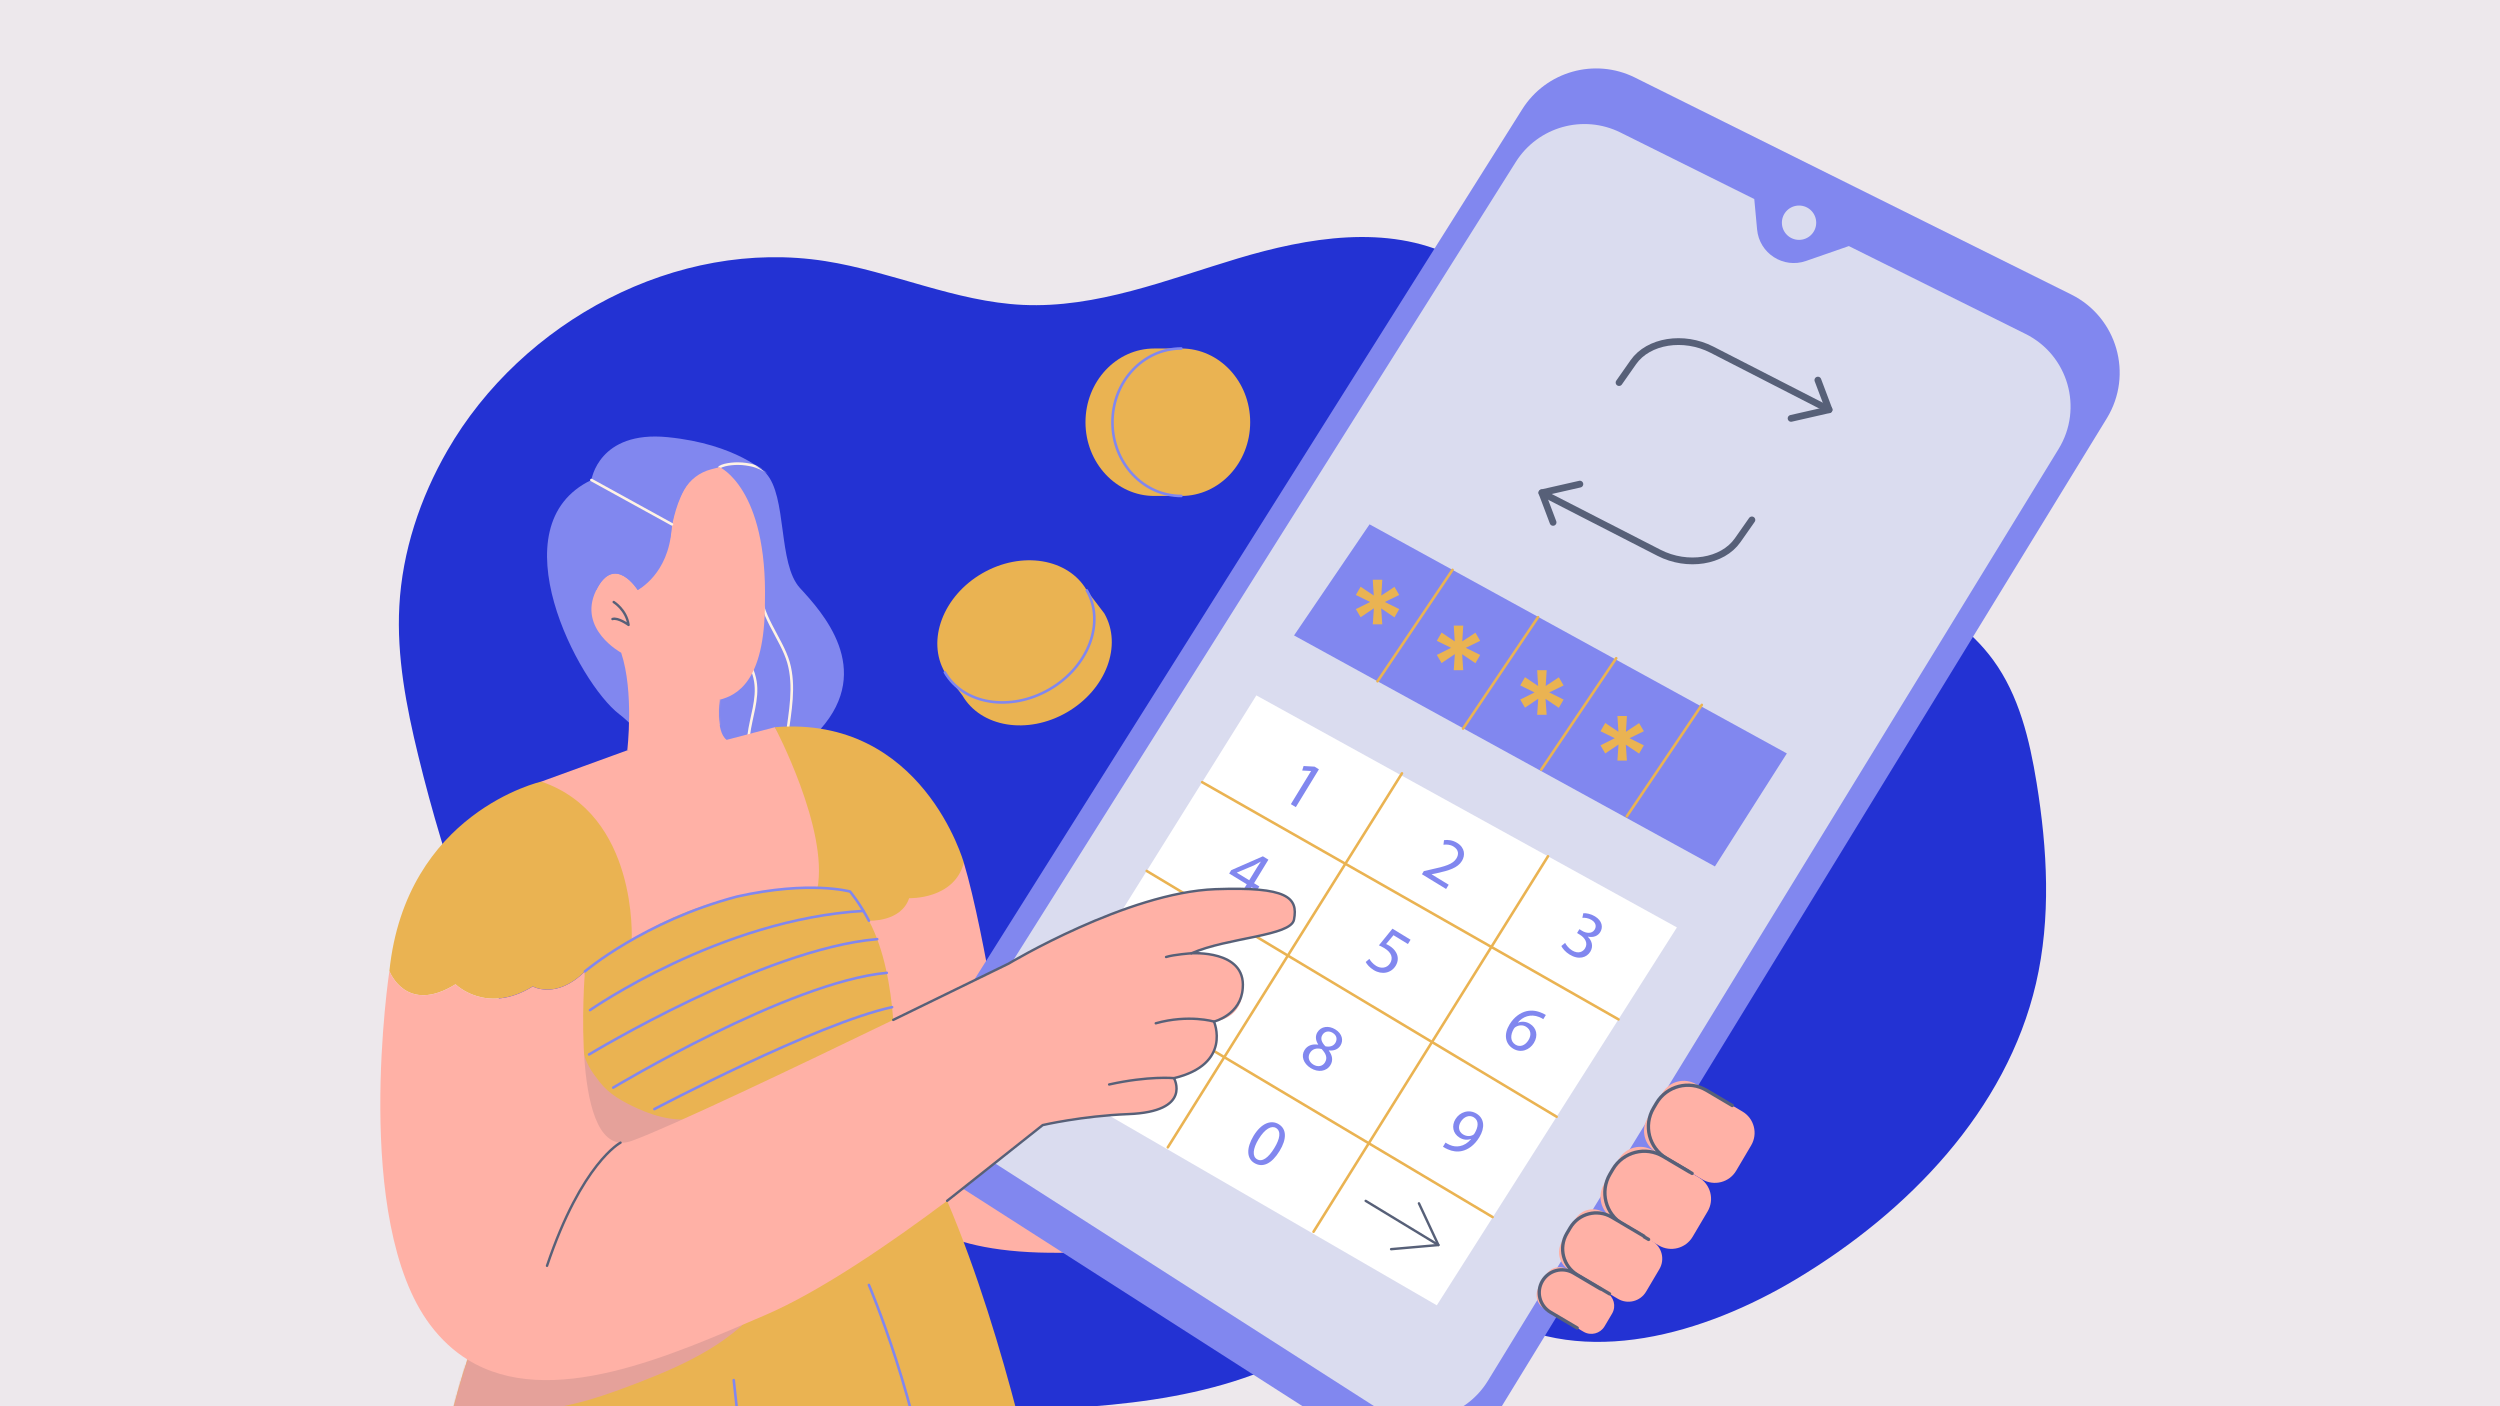 <svg width="1920" height="1080" viewBox="0 0 1920 1080" fill="none" xmlns="http://www.w3.org/2000/svg">
<rect x="0" y="0" width="1920" height="1080" fill="#333333" stroke="none"/>
<g clip-path="url(#clip0_1_12)">
<rect width="1920" height="1080" fill="white"/>
<path d="M1920 0H0V1080H1920V0Z" fill="#EDE8EC"/>
<mask id="mask0_1_12" style="mask-type:luminance" maskUnits="userSpaceOnUse" x="0" y="0" width="1920" height="1080">
<path d="M1920 0H0V1080H1920V0Z" fill="white"/>
</mask>
<g mask="url(#mask0_1_12)">
<path d="M359.68 708.16C344.58 666.22 331.72 623.47 321.18 580.16C312.03 542.59 304.59 504.11 306.68 465.5C308.95 423.53 322.58 382.55 343.54 346.12C400.91 246.43 520 182.71 633.64 200.5C684.97 208.53 733.64 231.71 785.54 234.16C842.04 236.82 896.29 214.79 950.47 198.54C1004.64 182.29 1065.28 172.1 1116.1 196.93C1159.61 218.19 1187.56 260.93 1219.37 297.44C1264.18 348.88 1320.15 390.56 1382.27 418.76C1435.38 442.87 1496.37 459.83 1530.77 506.93C1550.63 534.13 1558.73 568.05 1564.13 601.3C1572.41 652.31 1575.33 705 1563.62 755.33C1540.93 852.84 1465.41 930.89 1379.52 982.35C1308.83 1024.7 1216.75 1051.5 1145.89 1009.44C1123.41 996.1 1098.05 989.25 1073.37 997.88C1048.69 1006.51 1027.72 1023.06 1005.03 1036.05C931.31 1078.24 842.43 1081.56 757.52 1083.81C716.05 1084.91 673.19 1085.77 634.78 1070.09C609.74 1059.87 587.95 1043.11 567.42 1025.49C470.94 942.69 402.76 827.79 359.68 708.17V708.16Z" fill="#2332D3"/>
<path d="M774.599 840.92C774.599 840.92 756.799 717.73 740.229 662.62L667.319 707.09L684.139 884.35C684.139 884.35 651.629 1004.32 949.869 946.32L936.699 817.53L774.589 840.91L774.599 840.92Z" fill="#FFB1A6"/>
<path d="M1255.69 59.59L1590.7 226.16C1625.95 243.69 1638.6 287.67 1618.04 321.25L1146.01 1091.99C1126.39 1124.03 1084.28 1133.7 1052.64 1113.44L729.8 906.67C698.78 886.8 689.59 845.63 709.21 814.46L1169.07 83.91C1187.42 54.76 1224.86 44.25 1255.69 59.58V59.59Z" fill="#8187EF"/>
<path d="M1244.56 101.79L1347.28 152.87L1349.45 176.27C1351.15 194.6 1369.59 206.48 1386.98 200.43L1419.91 188.98L1555.64 256.47C1588.38 272.75 1600.12 313.59 1581.02 344.77L1142.71 1060.45C1124.49 1090.2 1085.39 1099.18 1056.01 1080.37L756.23 888.37C727.43 869.92 718.89 831.69 737.11 802.75L1164.13 124.38C1181.17 97.32 1215.93 87.55 1244.57 101.79H1244.56Z" fill="#DADCEF"/>
<path d="M964.879 534.06L1287.86 712.26L1103.47 1002.49L786.859 819.12L964.879 534.06Z" fill="white"/>
<path d="M1381.67 184.22C1388.95 184.22 1394.85 178.319 1394.85 171.04C1394.85 163.761 1388.95 157.86 1381.67 157.86C1374.39 157.86 1368.49 163.761 1368.49 171.04C1368.49 178.319 1374.39 184.22 1381.67 184.22Z" fill="#DADCEF"/>
<path d="M1243.44 293.81L1254.39 278.18C1265.94 261.69 1292.96 257.37 1314.74 268.54L1404.72 314.67" stroke="#576078" stroke-width="5.22" stroke-linecap="round" stroke-linejoin="round"/>
<path d="M1396.13 291.92L1404.71 314.67L1375.56 321.31" stroke="#576078" stroke-width="5.22" stroke-linecap="round" stroke-linejoin="round"/>
<path d="M1345.45 399.3L1334.5 414.93C1322.95 431.42 1295.93 435.74 1274.15 424.57L1184.17 378.44" stroke="#576078" stroke-width="5.22" stroke-linecap="round" stroke-linejoin="round"/>
<path d="M1192.75 401.19L1184.17 378.44L1213.33 371.81" stroke="#576078" stroke-width="5.22" stroke-linecap="round" stroke-linejoin="round"/>
<path d="M1051.82 402.69L1372.3 578.63L1317.05 665.43L993.82 488.02L1051.82 402.69Z" fill="#8187EF"/>
<path d="M1070.93 474.13L1060.73 467.25L1061.59 479.5H1054.29L1055.15 467.15L1044.95 474.03L1041.3 467.8L1052.25 462.32L1041.3 456.95L1044.95 450.61L1055.05 457.38L1054.3 445.24H1061.6L1060.85 457.38L1070.95 450.72L1074.6 456.95L1063.54 462.32L1074.6 467.8L1070.95 474.14L1070.93 474.13Z" fill="#EAB352"/>
<path d="M1133.11 509.33L1122.91 502.45L1123.77 514.7H1116.47L1117.33 502.35L1107.13 509.23L1103.48 503L1114.43 497.52L1103.48 492.15L1107.13 485.81L1117.23 492.58L1116.48 480.44H1123.78L1123.03 492.58L1133.13 485.92L1136.78 492.15L1125.72 497.52L1136.78 503L1133.13 509.34L1133.11 509.33Z" fill="#EAB352"/>
<path d="M1197.17 543.59L1186.97 536.71L1187.83 548.96H1180.53L1181.39 536.61L1171.19 543.49L1167.54 537.26L1178.49 531.78L1167.54 526.41L1171.19 520.07L1181.29 526.84L1180.54 514.7H1187.84L1187.09 526.84L1197.19 520.18L1200.84 526.41L1189.78 531.78L1200.84 537.26L1197.19 543.6L1197.17 543.59Z" fill="#EAB352"/>
<path d="M1258.81 578.76L1248.61 571.88L1249.47 584.13H1242.17L1243.03 571.78L1232.83 578.66L1229.18 572.43L1240.13 566.95L1229.18 561.58L1232.83 555.24L1242.93 562.01L1242.18 549.87H1249.48L1248.73 562.01L1258.83 555.35L1262.48 561.58L1251.42 566.95L1262.48 572.43L1258.83 578.77L1258.81 578.76Z" fill="#EAB352"/>
<path d="M1115.53 437.66L1057.94 523.22" stroke="#EAB352" stroke-width="2" stroke-linecap="round" stroke-linejoin="round"/>
<path d="M1181.21 473.98L1123.62 559.54" stroke="#EAB352" stroke-width="2" stroke-linecap="round" stroke-linejoin="round"/>
<path d="M1241.26 505.52L1183.67 591.08" stroke="#EAB352" stroke-width="2" stroke-linecap="round" stroke-linejoin="round"/>
<path d="M1306.99 541.35L1249.4 626.91" stroke="#EAB352" stroke-width="2" stroke-linecap="round" stroke-linejoin="round"/>
<path d="M1006.89 592.17L1006.8 592.12L1000.08 591.76L1001.15 588.3L1009.58 588.78L1012.93 590.83L995.18 619.9L991.38 617.58L1006.89 592.18V592.17Z" fill="#8187EF"/>
<path d="M1092.04 671.42L1093.51 669L1098.42 667.89C1110.16 665.36 1115.81 663.65 1118.53 659.29C1120.33 656.34 1120.57 652.74 1116.23 650.09C1113.59 648.48 1110.58 648.48 1108.56 648.78L1109 645.24C1112.05 644.77 1115.68 645.26 1119.03 647.31C1125.29 651.13 1125.31 657.04 1122.77 661.2C1119.49 666.57 1112.95 668.53 1103.22 670.69L1099.58 671.42L1099.53 671.51L1112.59 679.48L1110.6 682.74L1092.04 671.41V671.42Z" fill="#8187EF"/>
<path d="M1202.01 724.14C1202.69 725.54 1204.6 728.24 1207.33 729.91C1212.38 733 1215.92 730.73 1217.34 728.29C1219.78 724.19 1217.18 720.21 1213.38 717.89L1211.19 716.55L1212.99 713.6L1215.18 714.94C1218.04 716.69 1222.57 717.42 1224.67 713.98C1226.09 711.65 1225.87 708.7 1222.25 706.48C1219.92 705.06 1217.06 704.72 1215.26 704.85L1215.98 701.36C1218.18 701.17 1221.82 701.85 1224.95 703.77C1230.67 707.26 1231.19 712.25 1229.04 715.78C1227.21 718.78 1223.87 720.23 1219.5 719.35L1219.45 719.44C1222.59 722.34 1223.86 726.8 1221.38 730.87C1218.54 735.52 1212.43 737.38 1205.46 733.12C1202.2 731.13 1199.96 728.35 1199.1 726.54L1202.03 724.15L1202.01 724.14Z" fill="#8187EF"/>
<path d="M952.69 687.03L957.52 679.11L944.01 670.87L945.59 668.28L969.89 657.64L974.14 660.23L963.11 678.3L967.18 680.78L965.3 683.87L961.23 681.39L956.4 689.31L952.69 687.04V687.03ZM959.41 676.03L965.33 666.33C966.26 664.81 967.23 663.32 968.25 661.85L968.12 661.77C966.19 662.92 964.71 663.74 963.08 664.59L949.94 670.13L949.89 670.22L959.42 676.04L959.41 676.03Z" fill="#8187EF"/>
<path d="M1081.28 725.01L1070.19 718.24L1064.51 725.03C1065.24 725.35 1065.92 725.64 1066.99 726.3C1069.23 727.67 1071.16 729.52 1072.3 731.69C1073.79 734.38 1074.14 738.03 1071.9 741.7C1068.43 747.38 1061.32 748.87 1055.02 745.02C1051.84 743.08 1049.71 740.55 1048.87 738.81L1051.68 736.41C1052.45 737.86 1054.27 740.2 1056.91 741.82C1060.62 744.09 1065.27 743.61 1067.65 739.72C1069.9 735.94 1069.03 731.72 1063.22 728.17C1061.57 727.16 1060.16 726.55 1059 726.03L1069.4 713.22L1083.31 721.71L1081.29 725.02L1081.28 725.01Z" fill="#8187EF"/>
<path d="M1185.24 782.73C1184.46 782.19 1183.41 781.61 1182.18 781.11C1175.38 778.37 1169.36 780.89 1165.77 785.27L1165.9 785.35C1168.41 784.36 1171.75 784.32 1174.97 786.28C1180.11 789.42 1181.47 795.34 1178 801.02C1174.75 806.34 1168.13 809.05 1162.09 805.37C1155.87 801.58 1154.75 794.26 1159.37 786.7C1162.86 780.98 1167.68 777.71 1172.29 776.6C1176.15 775.7 1180.27 776.19 1184.21 777.99C1185.48 778.52 1186.49 779.08 1187.21 779.51L1185.24 782.73ZM1173.88 798.82C1176.42 794.66 1175.58 790.71 1171.95 788.5C1169.58 787.05 1166.49 787.19 1164.13 788.64C1163.59 788.92 1163.05 789.4 1162.62 790.11C1159.79 794.95 1159.82 799.82 1163.94 802.33C1167.34 804.41 1171.34 802.98 1173.88 798.82Z" fill="#8187EF"/>
<path d="M923.25 732.46L921.67 735.05L892.85 753.8L888.78 751.32L917.09 733.3L917.14 733.21L902.92 724.53L904.91 721.27L923.25 732.46Z" fill="#8187EF"/>
<path d="M1001.81 806.55C1004.05 802.88 1007.82 801.63 1012.33 802.29L1012.37 802.13C1010.08 798.64 1010.22 795.29 1011.75 792.79C1014.56 788.18 1020.36 787.43 1025.46 790.54C1031.1 793.98 1031.76 799.23 1029.54 802.86C1028.04 805.32 1025.22 807.22 1020.61 806.74L1020.53 806.87C1023.28 810.51 1023.96 814.43 1021.8 817.96C1018.71 823.01 1012.3 823.76 1006.76 820.38C1000.68 816.67 999.22 810.81 1001.82 806.56L1001.81 806.55ZM1017.57 815.93C1019.73 812.4 1018.3 809.2 1015.05 805.68C1011.05 804.59 1007.85 805.71 1006.16 808.48C1004.22 811.35 1004.88 815.31 1008.59 817.58C1012.12 819.74 1015.74 818.94 1017.57 815.94V815.93ZM1015.62 794.79C1013.85 797.7 1015.08 800.6 1017.89 803.54C1020.91 804.22 1023.93 803.6 1025.54 800.97C1026.96 798.64 1027.05 795.38 1023.51 793.23C1020.25 791.24 1017.15 792.29 1015.62 794.8V794.79Z" fill="#8187EF"/>
<path d="M1110.16 877.5C1110.95 878.11 1111.99 878.62 1113.42 879.3C1115.89 880.38 1118.61 880.75 1121.22 880.2C1124.21 879.63 1127.15 877.93 1129.79 874.81L1129.66 874.73C1126.85 875.71 1123.81 875.46 1120.91 873.68C1115.68 870.49 1114.73 864.5 1117.76 859.54C1121.12 854.04 1128.05 851.64 1134 855.27C1139.95 858.9 1140.67 865.97 1136.13 873.39C1132.23 879.79 1127.35 882.95 1122.79 883.97C1119.22 884.8 1115.31 884.25 1111.96 882.7C1110.39 882.05 1109.11 881.33 1108.2 880.71L1110.17 877.49L1110.16 877.5ZM1121.8 861.65C1119.59 865.27 1120.22 869.16 1123.62 871.23C1126.26 872.84 1129.11 872.8 1131.2 871.68C1131.64 871.46 1132.05 871.09 1132.43 870.47C1135.46 865.51 1135.95 860.58 1131.83 858.07C1128.48 856.02 1124.3 857.53 1121.79 861.64L1121.8 861.65Z" fill="#8187EF"/>
<path d="M982.7 883.98C976.67 893.86 969.67 897.08 963.23 893.15C957.55 889.68 956.95 882.01 962.73 872.34C968.68 862.59 976.16 859.79 982.07 863.39C988.2 867.13 988.35 874.72 982.7 883.97V883.98ZM966.64 874.79C962.03 882.35 961.73 888.06 965.31 890.25C969.34 892.71 974.12 889.18 978.66 881.76C983.03 874.6 984.06 868.79 979.99 866.3C976.55 864.2 971.48 866.87 966.64 874.79Z" fill="#8187EF"/>
<path d="M1076.71 593.93L896.899 881.13" stroke="#EAB352" stroke-width="2" stroke-linecap="round" stroke-linejoin="round"/>
<path d="M1188.85 657.64L1008.8 945.96" stroke="#EAB352" stroke-width="2" stroke-linecap="round" stroke-linejoin="round"/>
<path d="M923.25 600.72L1243 782.88" stroke="#EAB352" stroke-width="2" stroke-linecap="round" stroke-linejoin="round"/>
<path d="M880.67 668.9L1195.48 857.66" stroke="#EAB352" stroke-width="2" stroke-linecap="round" stroke-linejoin="round"/>
<path d="M1146.31 934.7L831.54 747.15" stroke="#EAB352" stroke-width="2" stroke-linecap="round" stroke-linejoin="round"/>
<path d="M1048.85 922.28L1104.68 956.18" stroke="#576078" stroke-width="1.87" stroke-linecap="round" stroke-linejoin="round"/>
<path d="M1089.74 924.17L1104.68 956.18L1068.38 959.36" stroke="#576078" stroke-width="1.87" stroke-linecap="round" stroke-linejoin="round"/>
<path d="M588.19 363.4C604.74 381.19 597.2 432.94 614.4 451.63C631.6 470.32 671.22 513.68 630.1 560.03C615.9 578.72 648.15 623.58 648.15 623.58L526.93 628.81C526.93 628.81 507 572.43 475.6 548.51C444.2 524.59 380.75 403.78 454.21 368.64C454.21 368.64 459.64 330.51 512.72 335.74C565.8 340.97 588.19 363.4 588.19 363.4Z" fill="#8187EF"/>
<mask id="mask1_1_12" style="mask-type:luminance" maskUnits="userSpaceOnUse" x="420" y="335" width="229" height="294">
<path d="M588.19 363.4C604.74 381.19 597.2 432.94 614.4 451.63C631.6 470.32 671.22 513.68 630.1 560.03C615.9 578.72 648.15 623.58 648.15 623.58L526.93 628.81C526.93 628.81 507 572.43 475.6 548.51C444.2 524.59 380.75 403.78 454.21 368.64C454.21 368.64 459.64 330.51 512.72 335.74C565.8 340.97 588.19 363.4 588.19 363.4Z" fill="white"/>
</mask>
<g mask="url(#mask1_1_12)">
<path d="M584.4 451.4C582.07 470.61 600.33 490.25 605.59 508.87C610.73 527.1 606.8 546.46 604.31 565.23C601.81 584 601.18 604.53 611.67 620.29C615.18 625.57 619.98 630.43 620.88 636.7" stroke="#FFF3E4" stroke-width="2" stroke-linecap="round" stroke-linejoin="round"/>
<path d="M571.96 502.05C575.42 508.86 578.93 515.82 580.14 523.36C582.34 537.09 576.72 550.73 575.03 564.53C571.8 591.01 584.44 618.83 606.52 633.8" stroke="#FFF3E4" stroke-width="2" stroke-linecap="round" stroke-linejoin="round"/>
<path d="M552.67 358.76C557.02 356.04 566.7 355.83 570.03 356.18C573.57 356.55 577.12 357.06 580.49 358.2C585 359.73 589.04 362.36 593.03 364.97" stroke="#FFF3E4" stroke-width="2" stroke-linecap="round" stroke-linejoin="round"/>
</g>
<path d="M655.609 700.85L476.549 779.62L415.689 600.28L481.739 576.24L558.019 568.22L595.079 558.5C595.079 558.5 649.849 645.38 655.599 700.86L655.609 700.85Z" fill="#FFB1A6"/>
<path d="M587.47 462.49C587.54 524.05 565.38 534.08 552.67 537.42C552.67 537.42 549.33 561.51 558.03 568.21C558.03 568.21 529.25 592.3 481.75 576.23C481.75 576.23 487.11 531.4 477.06 501.3C477.06 501.3 443.61 483.24 457.65 453.79C457.75 453.55 457.87 453.33 457.98 453.11C471.99 424.79 489.77 453.11 489.77 453.11C489.77 453.11 513.52 441.13 515.77 405.99C515.77 405.99 518.07 389.52 525.37 376.36C529.8 368.38 537.42 362.67 546.26 360.41L552.67 358.77C552.67 358.77 589.48 374.84 587.47 462.49Z" fill="#FFB1A6"/>
<mask id="mask2_1_12" style="mask-type:luminance" maskUnits="userSpaceOnUse" x="454" y="358" width="134" height="224">
<path d="M587.47 462.49C587.54 524.05 565.38 534.08 552.67 537.42C552.67 537.42 549.33 561.51 558.03 568.21C558.03 568.21 529.25 592.3 481.75 576.23C481.75 576.23 487.11 531.4 477.06 501.3C477.06 501.3 443.61 483.24 457.65 453.79C457.75 453.55 457.87 453.33 457.98 453.11C471.99 424.79 489.77 453.11 489.77 453.11C489.77 453.11 513.52 441.13 515.77 405.99C515.77 405.99 518.07 389.52 525.37 376.36C529.8 368.38 537.42 362.67 546.26 360.41L552.67 358.77C552.67 358.77 589.48 374.84 587.47 462.49Z" fill="white"/>
</mask>
<g mask="url(#mask2_1_12)">
<path d="M553.56 537.52C544.23 539.38 534.65 540.7 525.21 539.5C515.77 538.3 506.39 534.32 500.24 527.06C500.91 539.57 508.93 551.14 520.63 555.62C525.01 557.29 529.69 558.01 534.36 558.38C537.65 558.64 540.95 558.75 544.25 558.68C547.49 558.62 550.93 558.33 553.53 556.41C556.4 554.29 557.67 550.5 557.5 546.94C557.33 543.38 555.2 540.68 553.55 537.52H553.56Z" fill="#FFB1A6"/>
</g>
<path d="M551.2 358.87C546.48 359.27 542.29 360.54 538.6 362.36C520.61 371.25 516.04 402.69 516.04 402.69C513.79 437.83 489.76 453.11 489.76 453.11C489.76 453.11 471.98 424.79 457.97 453.11H448.43L458.74 397.78C462.35 378.42 478.58 363.95 498.22 362.58L551.21 358.88L551.2 358.87Z" fill="#8187EF"/>
<path d="M454.199 368.64L516.039 402.69" stroke="#FFF3E4" stroke-width="2" stroke-linecap="round" stroke-linejoin="round"/>
<path d="M471.33 462.36C471.33 462.36 481.06 468.29 482.73 479.93C482.73 479.93 474.66 474 470.39 475.42" stroke="#576078" stroke-width="1.87" stroke-linecap="round" stroke-linejoin="round"/>
<path d="M727.39 922.23C714.92 892.97 701.03 865.79 685.86 843.91C685.86 843.91 688.52 816.35 686.01 783.28C684.06 757.77 679.03 729.01 667.32 707.1C667.32 707.1 692.04 708.34 698.21 689.81C698.21 689.81 732.81 691.05 740.23 662.63C740.23 662.63 708.57 549.2 595.08 558.49C595.08 558.49 636.43 636.66 627.78 682.39C627.78 682.39 553.76 677.45 485.12 721.94C485.12 721.94 490.28 625.66 415.69 600.27C415.69 600.27 311.74 623.78 299.05 745.74C299.05 745.74 311.74 779.6 349.85 755.9C349.85 755.9 373.57 779.6 409.15 757.59C409.15 757.59 427.33 767.95 449.24 746.02C449.24 746.02 429.71 820.79 448.43 889.99C448.43 889.99 393.76 940.54 359.04 1044.15C344.01 1089.02 332.71 1143.84 331.21 1208.81C331.21 1208.81 570.94 1328.68 800.79 1169.26C800.79 1169.26 773.91 1031.29 727.39 922.22V922.23Z" fill="#EAB352"/>
<mask id="mask3_1_12" style="mask-type:luminance" maskUnits="userSpaceOnUse" x="299" y="557" width="502" height="696">
<path d="M727.39 922.23C714.92 892.97 701.03 865.79 685.86 843.91C685.86 843.91 688.52 816.35 686.01 783.28C684.06 757.77 679.03 729.01 667.32 707.1C667.32 707.1 692.04 708.34 698.21 689.81C698.21 689.81 732.81 691.05 740.23 662.63C740.23 662.63 708.57 549.2 595.08 558.49C595.08 558.49 636.43 636.66 627.78 682.39C627.78 682.39 553.76 677.45 485.12 721.94C485.12 721.94 490.28 625.66 415.69 600.27C415.69 600.27 311.74 623.78 299.05 745.74C299.05 745.74 311.74 779.6 349.85 755.9C349.85 755.9 373.57 779.6 409.15 757.59C409.15 757.59 427.33 767.95 449.24 746.02C449.24 746.02 429.71 820.79 448.43 889.99C448.43 889.99 393.76 940.54 359.04 1044.15C344.01 1089.02 332.71 1143.84 331.21 1208.81C331.21 1208.81 570.94 1328.68 800.79 1169.26C800.79 1169.26 773.91 1031.29 727.39 922.22V922.23Z" fill="white"/>
</mask>
<g mask="url(#mask3_1_12)">
<path d="M315.61 1073.16C354.02 1084.43 395.13 1087.79 434.32 1079.6C453.15 1075.67 471.33 1069.14 489.28 1062.23C526.66 1047.85 565.32 1030.17 588.16 997.26C520.2 1045.41 423.65 1052.17 348.65 1015.95C333.25 1032.7 321.35 1052.59 314.56 1074.3C316.4 1073.54 315.73 1075.13 315.62 1073.15L315.61 1073.16Z" fill="#E5A19A"/>
<path d="M539.52 857.49C523.02 862.77 504.89 858.32 489.14 851.09C478.42 846.17 467.61 840.24 460.46 830.86C454.77 823.39 449.09 816.65 446.84 802.13C440.71 817.29 441.73 823.48 441.45 838.32C441.33 844.87 444.3 852.67 445.68 859.07C450.47 881.27 472.54 898.39 495.23 897.52C517.92 896.65 536.45 879.99 539.52 857.49Z" fill="#E5A19A"/>
<path d="M563.5 1059.93C563.5 1059.93 575.9 1172.02 579.21 1204.26" stroke="#8187EF" stroke-width="2" stroke-linecap="round" stroke-linejoin="round"/>
<path d="M667.33 986.85C667.33 986.85 706.52 1078.61 717.26 1172.85" stroke="#8187EF" stroke-width="2" stroke-linecap="round" stroke-linejoin="round"/>
</g>
<path d="M914.99 732.13C914.99 732.13 958.67 728.41 954.39 762.92C951.84 783.41 932.34 784.58 932.34 784.58C932.34 784.58 946.56 817.25 901.62 828.02C901.62 828.02 916.13 853.76 866.5 855.64C830.92 857.05 800.8 864.07 800.8 864.07C800.8 864.07 769.35 890.8 727.4 922.23C684.27 954.56 630.05 991.82 587.55 1010.05C515.66 1040.88 422.21 1083.37 359.05 1044.15C348.56 1037.64 338.91 1028.88 330.33 1017.45C270.06 937.1 299.05 745.75 299.05 745.75C299.05 745.75 311.74 779.61 349.85 755.91C349.85 755.91 373.57 779.61 409.15 757.6C409.15 757.6 427.33 767.96 449.24 746.03C449.24 746.03 437.02 893.46 485.12 876.22C513.91 865.89 611.95 819.16 686.02 783.28C735.7 759.22 774.61 740.07 774.61 740.07C774.61 740.07 865.76 685.36 933.46 682.89C988.93 680.87 997.04 689.31 993.81 706.28C991.39 718.98 943.32 719.83 915 732.14L914.99 732.13Z" fill="#FFB1A6"/>
<path d="M914.989 732.13C914.989 732.13 901.539 733.06 895.539 734.98" stroke="#576078" stroke-width="1.87" stroke-linecap="round" stroke-linejoin="round"/>
<path d="M932.33 784.58C932.33 784.58 913.02 778.8 887.64 785.89" stroke="#576078" stroke-width="1.87" stroke-linecap="round" stroke-linejoin="round"/>
<path d="M901.61 828.01C901.61 828.01 882.32 826.11 851.83 832.88" stroke="#576078" stroke-width="1.87" stroke-linecap="round" stroke-linejoin="round"/>
<path d="M686.01 783.28L774.6 740.07C774.6 740.07 865.75 685.36 933.45 682.89C988.92 680.87 997.03 689.31 993.8 706.28C991.38 718.98 943.31 719.83 914.99 732.14C914.99 732.14 956.91 729.24 954.44 758.8C953.18 779.41 932.34 784.58 932.34 784.58C932.34 784.58 946.56 817.25 901.62 828.02C901.62 828.02 916.13 853.76 866.5 855.64C830.92 857.05 800.8 864.07 800.8 864.07L727.4 922.23" stroke="#576078" stroke-width="1.87" stroke-linecap="round" stroke-linejoin="round"/>
<path d="M476.549 877.57C476.549 877.57 446.749 893.09 420.109 972.13" stroke="#576078" stroke-width="1.87" stroke-linecap="round" stroke-linejoin="round"/>
<path d="M449.239 746.02C449.239 746.02 494.609 707.38 566.129 688.54C621.999 676.03 652.829 684.71 652.829 684.71C652.829 684.71 660.379 693.7 667.329 707.1" stroke="#8187EF" stroke-width="2" stroke-linecap="round" stroke-linejoin="round"/>
<path d="M453.13 775.77C453.13 775.77 552.81 706.04 663.12 699.58" stroke="#8187EF" stroke-width="2" stroke-linecap="round" stroke-linejoin="round"/>
<path d="M452.42 809.83C452.42 809.83 586.47 728.56 673.68 721.26" stroke="#8187EF" stroke-width="2" stroke-linecap="round" stroke-linejoin="round"/>
<path d="M470.97 835.28C470.97 835.28 606.18 754.01 681.03 747.15" stroke="#8187EF" stroke-width="2" stroke-linecap="round" stroke-linejoin="round"/>
<path d="M502.58 851.78C502.58 851.78 627.17 786.01 685.12 773.49" stroke="#8187EF" stroke-width="2" stroke-linecap="round" stroke-linejoin="round"/>
<path d="M907.259 380.9C936.464 380.9 960.139 355.546 960.139 324.27C960.139 292.994 936.464 267.64 907.259 267.64C878.054 267.64 854.379 292.994 854.379 324.27C854.379 355.546 878.054 380.9 907.259 380.9Z" fill="#EAB352"/>
<path d="M907.259 380.9C878.059 380.9 854.379 355.54 854.379 324.27C854.379 293 878.049 267.64 907.259 267.64H886.529C857.329 267.64 833.649 293 833.649 324.27C833.649 355.54 857.319 380.9 886.529 380.9H907.259Z" fill="#EAB352"/>
<path d="M907.259 380.9C878.059 380.9 854.379 355.54 854.379 324.27C854.379 293 878.049 267.64 907.259 267.64" stroke="#8187EF" stroke-width="2" stroke-linecap="round" stroke-linejoin="round"/>
<path d="M805.903 529.47C836.007 512.09 848.884 478.036 834.666 453.408C820.447 428.781 784.517 422.906 754.413 440.287C724.309 457.667 711.432 491.721 725.65 516.348C739.869 540.976 775.799 546.85 805.903 529.47Z" fill="#EAB352"/>
<path d="M739.059 533.99C753.279 558.62 789.209 564.49 819.309 547.11C849.409 529.73 862.289 495.68 848.069 471.05L834.669 453.42C848.889 478.05 836.009 512.1 805.909 529.48C775.809 546.86 739.879 540.98 725.659 516.36L739.059 533.99Z" fill="#EAB352"/>
<path d="M834.669 453.42C848.889 478.05 836.009 512.1 805.909 529.48C775.809 546.86 739.879 540.98 725.659 516.36" stroke="#8187EF" stroke-width="2" stroke-linecap="round" stroke-linejoin="round"/>
<path d="M1338.19 853.643L1302.75 832.71C1293.72 827.376 1282.08 830.372 1276.75 839.402L1265.25 858.861C1259.92 867.891 1262.91 879.536 1271.94 884.87L1307.38 905.803C1316.41 911.137 1328.06 908.141 1333.39 899.111L1344.89 879.652C1350.22 870.622 1347.22 858.977 1338.19 853.643Z" fill="#FFB1A6"/>
<path d="M1304.76 904.344L1269.33 883.411C1260.3 878.077 1248.65 881.073 1243.32 890.103L1231.82 909.562C1226.49 918.592 1229.48 930.237 1238.51 935.571L1273.95 956.504C1282.98 961.838 1294.63 958.842 1299.96 949.812L1311.46 930.353C1316.79 921.323 1313.79 909.678 1304.76 904.344Z" fill="#FFB1A6"/>
<path d="M1268.87 953.115L1231.29 930.915C1223.8 926.491 1214.14 928.976 1209.72 936.466L1199.5 953.763C1195.08 961.253 1197.56 970.911 1205.05 975.334L1242.63 997.534C1250.12 1001.96 1259.78 999.473 1264.2 991.984L1274.42 974.686C1278.85 967.197 1276.36 957.539 1268.87 953.115Z" fill="#FFB1A6"/>
<path d="M1233.91 992.686L1203.61 974.789C1197.99 971.471 1190.75 973.335 1187.43 978.951L1181.68 988.697C1178.36 994.313 1180.22 1001.56 1185.84 1004.87L1216.14 1022.77C1221.75 1026.09 1228.99 1024.22 1232.31 1018.61L1238.07 1008.86C1241.39 1003.25 1239.52 996.003 1233.91 992.686Z" fill="#FFB1A6"/>
<path d="M1299.54 901.18L1279.79 889.52C1266.43 881.63 1261.99 864.39 1269.89 851.03L1272.12 847.26C1280.01 833.9 1297.25 829.46 1310.61 837.36L1330.36 849.02" fill="#FFB1A6"/>
<path d="M1299.54 901.18L1279.79 889.52C1266.43 881.63 1261.99 864.39 1269.89 851.03L1272.12 847.26C1280.01 833.9 1297.25 829.46 1310.61 837.36L1330.36 849.02" stroke="#576078" stroke-width="2.58" stroke-linecap="round" stroke-linejoin="round"/>
<path d="M1266.1 951.88L1246.35 940.22C1232.99 932.33 1228.55 915.09 1236.45 901.73L1238.68 897.96C1246.57 884.6 1263.81 880.16 1277.17 888.06L1296.92 899.72" fill="#FFB1A6"/>
<path d="M1266.1 951.88L1246.35 940.22C1232.99 932.33 1228.55 915.09 1236.45 901.73L1238.68 897.96C1246.57 884.6 1263.81 880.16 1277.17 888.06L1296.92 899.72" stroke="#576078" stroke-width="2.58" stroke-linecap="round" stroke-linejoin="round"/>
<path d="M1236.14 993.69L1211.56 979.17C1200.48 972.63 1196.8 958.34 1203.35 947.26L1205.89 942.97C1212.43 931.89 1226.72 928.21 1237.8 934.76L1262.38 949.28" fill="#FFB1A6"/>
<path d="M1236.14 993.69L1211.56 979.17C1200.48 972.63 1196.8 958.34 1203.35 947.26L1205.89 942.97C1212.43 931.89 1226.72 928.21 1237.8 934.76L1262.38 949.28" stroke="#576078" stroke-width="2.58" stroke-linecap="round" stroke-linejoin="round"/>
<path d="M1211.27 1019.89L1190.72 1007.75C1182.41 1002.84 1179.66 992.13 1184.56 983.82C1189.47 975.51 1200.18 972.76 1208.49 977.66L1229.04 989.8" fill="#FFB1A6"/>
<path d="M1211.27 1019.89L1190.72 1007.75C1182.41 1002.84 1179.66 992.13 1184.56 983.82C1189.47 975.51 1200.18 972.76 1208.49 977.66L1229.04 989.8" stroke="#576078" stroke-width="2.58" stroke-linecap="round" stroke-linejoin="round"/>
</g>
</g>
<defs>
<clipPath id="clip0_1_12">
<rect width="1920" height="1080" fill="white"/>
</clipPath>
</defs>
</svg>
